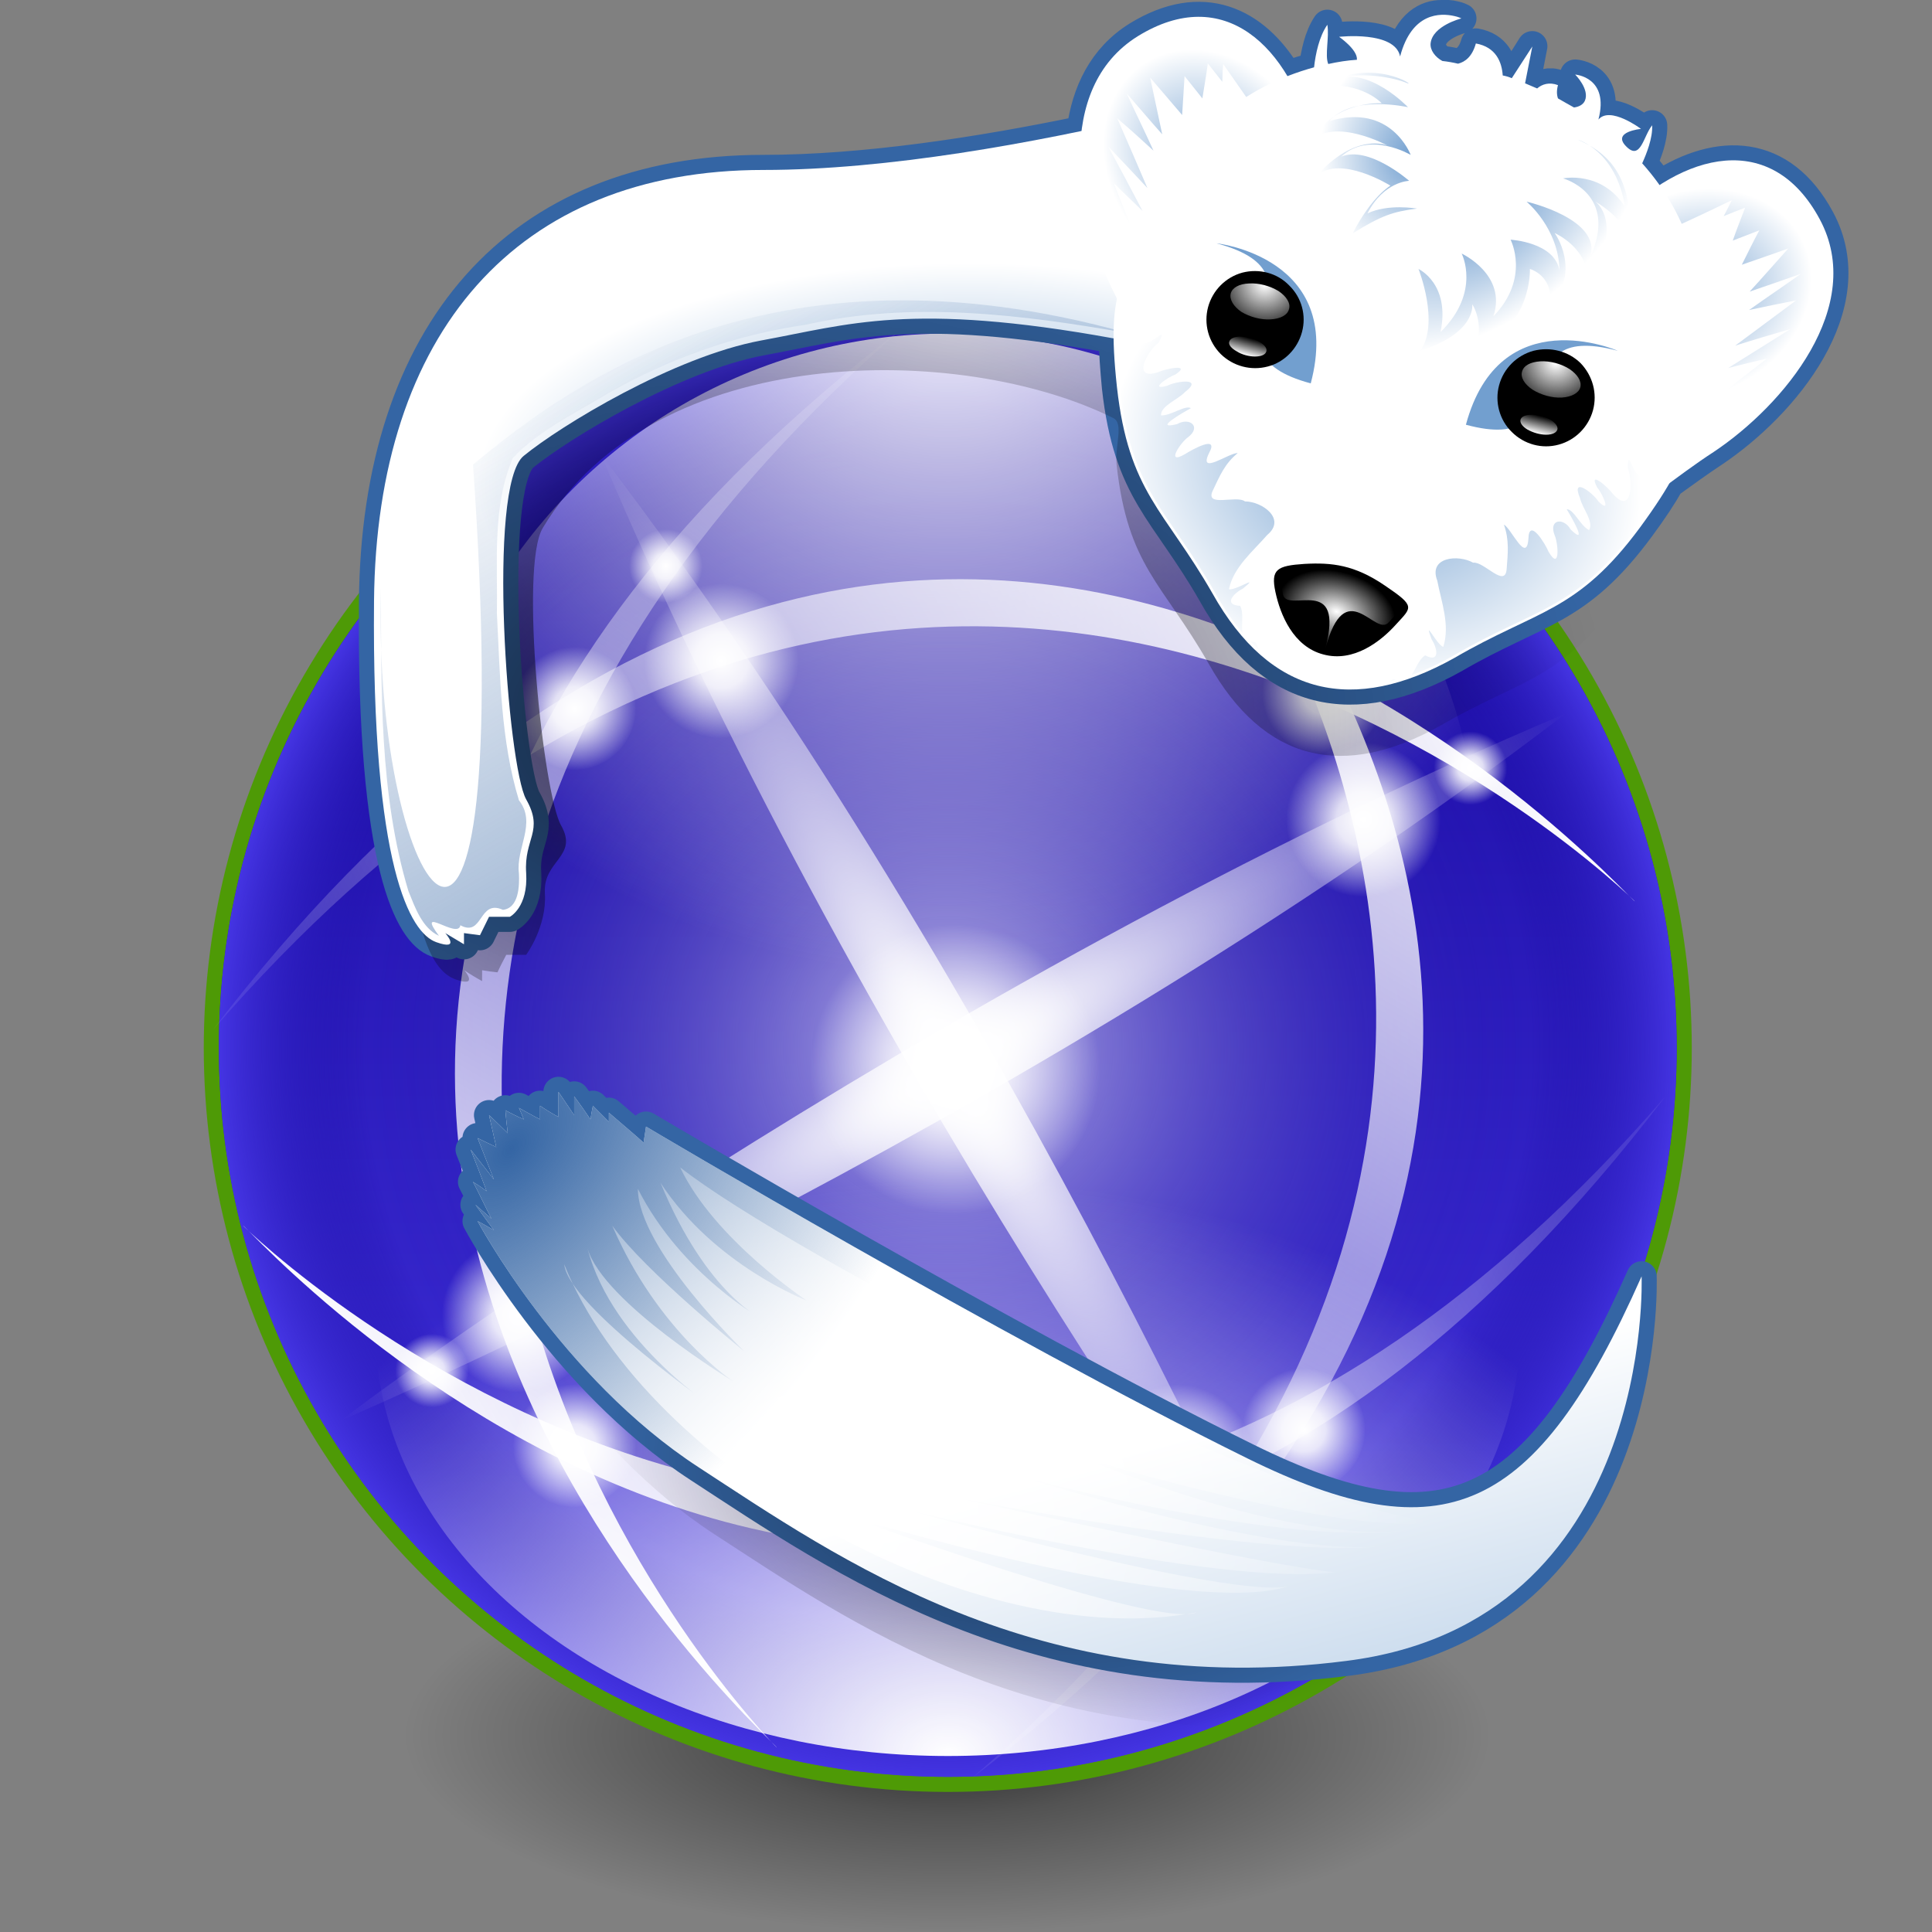 <?xml version="1.0" encoding="UTF-8" standalone="yes"?>
<svg version="1.1" width="64" height="64" color-interpolation="linearRGB"
     xmlns:svg="http://www.w3.org/2000/svg" xmlns="http://www.w3.org/2000/svg">
 <rect width="100%" height="100%" fill="#808080" stroke="none"/>
 <g>
  <radialGradient id="gradient0" gradientUnits="userSpaceOnUse" cx="0" cy="0" r="64" gradientTransform="matrix(0,0.102,-0.281,0,31.379,57.485)">
   <stop offset="0" stop-color="#000000" stop-opacity="0.706"/>
   <stop offset="0.4" stop-color="#000000" stop-opacity="0.353"/>
   <stop offset="1" stop-color="#000000" stop-opacity="0"/>
  </radialGradient>
  <path style="fill:url(#gradient0)"
        d="M49.35 57.48C49.35 59.8 45.93 61.96 40.36 63.12C34.8 64.28 27.95 64.28 22.38 63.12C16.82 61.96 13.39 59.8 13.39 57.48C13.39 55.15 16.82 53 22.38 51.83C27.95 50.67 34.8 50.67 40.36 51.83C45.93 53 49.35 55.15 49.35 57.48V57.48z"
  />
  <path style="fill:#4e9a06"
        d="M31.4 10.56C40.02 10.56 48 15.17 52.31 22.64C56.62 30.11 56.62 39.32 52.31 46.79C48 54.26 40.02 58.86 31.4 58.86C22.77 58.86 14.8 54.26 10.49 46.79C6.17 39.32 6.17 30.11 10.49 22.64C14.8 15.17 22.77 10.56 31.4 10.56V10.56z"
  />
  <path style="fill:none; stroke:#4e9a06; stroke-width:1; stroke-linejoin:round"
        d="M31.4 10.56C40.02 10.56 48 15.17 52.31 22.64C56.62 30.11 56.62 39.32 52.31 46.79C48 54.26 40.02 58.86 31.4 58.86C22.77 58.86 14.8 54.26 10.49 46.79C6.17 39.32 6.17 30.11 10.49 22.64C14.8 15.17 22.77 10.56 31.4 10.56V10.56z"
  />
  <linearGradient id="gradient1" gradientUnits="userSpaceOnUse" x1="31.4" y1="58.87" x2="31.4" y2="10.57">
   <stop offset="0" stop-color="#4434e2"/>
   <stop offset="1" stop-color="#15069a"/>
  </linearGradient>
  <path style="fill:url(#gradient1)"
        d="M31.4 10.56C40.02 10.56 48 15.17 52.31 22.64C56.62 30.11 56.62 39.32 52.31 46.79C48 54.26 40.02 58.86 31.4 58.86C22.77 58.86 14.8 54.26 10.49 46.79C6.17 39.32 6.17 30.11 10.49 22.64C14.8 15.17 22.77 10.56 31.4 10.56V10.56z"
  />
  <radialGradient id="gradient2" gradientUnits="userSpaceOnUse" cx="0" cy="0" r="64" gradientTransform="matrix(0.377,0,0,0.377,31.407,34.723)">
   <stop offset="0" stop-color="#ffffff" stop-opacity="0.698"/>
   <stop offset="0.8" stop-color="#13059a" stop-opacity="0"/>
   <stop offset="1" stop-color="#4434e2"/>
  </radialGradient>
  <path style="fill:url(#gradient2)"
        d="M31.4 10.56C40.02 10.56 48 15.17 52.31 22.64C56.62 30.11 56.62 39.32 52.31 46.79C48 54.26 40.02 58.86 31.4 58.86C22.77 58.86 14.8 54.26 10.49 46.79C6.17 39.32 6.17 30.11 10.49 22.64C14.8 15.17 22.77 10.56 31.4 10.56V10.56z"
  />
  <radialGradient id="gradient3" gradientUnits="userSpaceOnUse" cx="0" cy="0" r="64" gradientTransform="matrix(0.372,0,0,-0.372,31.407,8.446)">
   <stop offset="0" stop-color="#ffffff"/>
   <stop offset="1" stop-color="#ffffff" stop-opacity="0"/>
  </radialGradient>
  <path style="fill:url(#gradient3)"
        d="M31.4 46.22C37.68 46.22 43.49 42.87 46.62 37.43C49.76 31.99 49.76 25.29 46.62 19.85C43.49 14.41 37.68 11.05 31.4 11.05C25.11 11.05 19.31 14.41 16.17 19.85C13.03 25.29 13.03 31.99 16.17 37.43C19.31 42.87 25.11 46.22 31.4 46.22V46.22z"
  />
  <radialGradient id="gradient4" gradientUnits="userSpaceOnUse" cx="0" cy="0" r="64" gradientTransform="matrix(0.401,0,0,0.298,31.407,58.177)">
   <stop offset="0" stop-color="#ffffff"/>
   <stop offset="1" stop-color="#ffffff" stop-opacity="0"/>
  </radialGradient>
  <path style="fill:url(#gradient4)"
        d="M31.4 29.97C38.17 29.97 44.43 32.65 47.82 37.01C51.2 41.38 51.2 46.75 47.82 51.11C44.43 55.48 38.17 58.17 31.4 58.17C24.62 58.17 18.37 55.48 14.98 51.11C11.59 46.75 11.59 41.38 14.98 37.01C18.37 32.65 24.62 29.97 31.4 29.97V29.97z"
  />
  <linearGradient id="gradient5" gradientUnits="userSpaceOnUse" x1="15.47" y1="51.96" x2="38.45" y2="12.17">
   <stop offset="0" stop-color="#ffffff"/>
   <stop offset="1" stop-color="#ffffff" stop-opacity="0"/>
  </linearGradient>
  <path style="fill:url(#gradient5)"
        d="M25.73 57.89C25.73 57.89 2.62 34.52 30.01 10.78C-0.94 34.44 25.81 57.77 25.73 57.89V57.89z"
  />
  <linearGradient id="gradient6" gradientUnits="userSpaceOnUse" x1="48.23" y1="19.59" x2="8.43" y2="42.57">
   <stop offset="0" stop-color="#ffffff"/>
   <stop offset="1" stop-color="#ffffff" stop-opacity="0"/>
  </linearGradient>
  <path style="fill:url(#gradient6)"
        d="M54.16 29.86C54.16 29.86 30.79 6.75 7.04 34.13C30.7 3.17 54.03 29.93 54.16 29.86V29.86z"
  />
  <linearGradient id="gradient7" gradientUnits="userSpaceOnUse" x1="13.99" y1="50.88" x2="53.79" y2="27.9">
   <stop offset="0" stop-color="#ffffff"/>
   <stop offset="1" stop-color="#ffffff" stop-opacity="0"/>
  </linearGradient>
  <path style="fill:url(#gradient7)"
        d="M8.05 40.6C8.05 40.6 31.42 63.71 55.16 36.33C31.5 67.29 8.18 40.53 8.05 40.6V40.6z"
  />
  <linearGradient id="gradient8" gradientUnits="userSpaceOnUse" x1="46.75" y1="17.72" x2="23.77" y2="57.52">
   <stop offset="0" stop-color="#ffffff"/>
   <stop offset="1" stop-color="#ffffff" stop-opacity="0"/>
  </linearGradient>
  <path style="fill:url(#gradient8)"
        d="M36.48 11.79C36.48 11.79 59.58 35.15 32.2 58.9C63.16 35.24 36.41 11.91 36.48 11.79V11.79z"
  />
  <radialGradient id="gradient9" gradientUnits="userSpaceOnUse" cx="0" cy="0" r="64" gradientTransform="matrix(0.039,0.068,-0.317,0.183,31.621,35.343)">
   <stop offset="0" stop-color="#ffffff"/>
   <stop offset="1" stop-color="#ffffff" stop-opacity="0"/>
  </radialGradient>
  <path style="fill:url(#gradient9)"
        d="M11.35 47.03C11.35 47.03 33.72 37.51 51.88 23.63C30.64 32.59 11.21 47.03 11.35 47.03V47.03z"
  />
  <radialGradient id="gradient10" gradientUnits="userSpaceOnUse" cx="0" cy="0" r="64" gradientTransform="matrix(0.068,-0.039,0.183,0.317,31.621,35.343)">
   <stop offset="0" stop-color="#ffffff"/>
   <stop offset="1" stop-color="#ffffff" stop-opacity="0"/>
  </radialGradient>
  <path style="fill:url(#gradient10)"
        d="M43.31 55.6C43.31 55.6 33.8 33.22 19.91 15.06C28.87 36.3 43.31 55.73 43.31 55.6V55.6z"
  />
  <radialGradient id="gradient11" gradientUnits="userSpaceOnUse" cx="0" cy="0" r="64" gradientTransform="matrix(0,0.075,-0.075,0,31.641,35.423)">
   <stop offset="0" stop-color="#ffffff"/>
   <stop offset="0.349" stop-color="#ffffff" stop-opacity="0.843"/>
   <stop offset="1" stop-color="#ffffff" stop-opacity="0"/>
  </radialGradient>
  <path style="fill:url(#gradient11)"
        d="M36.43 35.42C36.43 37.12 35.51 38.71 34.02 39.56C32.54 40.42 30.72 40.42 29.23 39.56C27.75 38.71 26.84 37.12 26.84 35.42C26.84 33.7 27.75 32.12 29.23 31.26C30.72 30.41 32.54 30.41 34.02 31.26C35.51 32.12 36.43 33.7 36.43 35.42V35.42z"
  />
  <radialGradient id="gradient12" gradientUnits="userSpaceOnUse" cx="0" cy="0" r="64" gradientTransform="matrix(0,0.032,-0.032,0,43.852,22.95)">
   <stop offset="0" stop-color="#ffffff"/>
   <stop offset="0.349" stop-color="#ffffff" stop-opacity="0.843"/>
   <stop offset="1" stop-color="#ffffff" stop-opacity="0"/>
  </radialGradient>
  <path style="fill:url(#gradient12)"
        d="M45.88 22.94C45.88 23.67 45.49 24.34 44.86 24.7C44.23 25.06 43.46 25.06 42.83 24.7C42.19 24.34 41.81 23.67 41.81 22.94C41.81 22.21 42.19 21.54 42.83 21.18C43.46 20.82 44.23 20.82 44.86 21.18C45.49 21.54 45.88 22.21 45.88 22.94V22.94z"
  />
  <radialGradient id="gradient13" gradientUnits="userSpaceOnUse" cx="0" cy="0" r="64" gradientTransform="matrix(0,0.019,-0.019,0,48.71,25.445)">
   <stop offset="0" stop-color="#ffffff"/>
   <stop offset="0.349" stop-color="#ffffff" stop-opacity="0.843"/>
   <stop offset="1" stop-color="#ffffff" stop-opacity="0"/>
  </radialGradient>
  <path style="fill:url(#gradient13)"
        d="M49.95 25.44C49.95 25.88 49.71 26.29 49.33 26.51C48.94 26.74 48.47 26.74 48.07 26.51C47.69 26.29 47.46 25.88 47.46 25.44C47.46 24.99 47.69 24.57 48.07 24.36C48.47 24.13 48.94 24.13 49.33 24.36C49.71 24.57 49.95 24.99 49.95 25.44V25.44z"
  />
  <radialGradient id="gradient14" gradientUnits="userSpaceOnUse" cx="0" cy="0" r="64" gradientTransform="matrix(0,0.04,-0.04,0,23.894,21.899)">
   <stop offset="0" stop-color="#ffffff"/>
   <stop offset="0.349" stop-color="#ffffff" stop-opacity="0.843"/>
   <stop offset="1" stop-color="#ffffff" stop-opacity="0"/>
  </radialGradient>
  <path style="fill:url(#gradient14)"
        d="M26.45 21.89C26.45 22.81 25.96 23.65 25.16 24.1C24.37 24.56 23.4 24.56 22.6 24.1C21.81 23.65 21.33 22.81 21.33 21.89C21.33 20.98 21.81 20.13 22.6 19.67C23.4 19.21 24.37 19.21 25.16 19.67C25.96 20.13 26.45 20.98 26.45 21.89V21.89z"
  />
  <radialGradient id="gradient15" gradientUnits="userSpaceOnUse" cx="0" cy="0" r="64" gradientTransform="matrix(0,0.04,-0.04,0,45.165,27.152)">
   <stop offset="0" stop-color="#ffffff"/>
   <stop offset="0.349" stop-color="#ffffff" stop-opacity="0.843"/>
   <stop offset="1" stop-color="#ffffff" stop-opacity="0"/>
  </radialGradient>
  <path style="fill:url(#gradient15)"
        d="M47.72 27.14C47.72 28.05 47.23 28.9 46.44 29.36C45.64 29.82 44.67 29.82 43.88 29.36C43.08 28.9 42.59 28.05 42.59 27.14C42.59 26.23 43.08 25.38 43.88 24.93C44.67 24.47 45.64 24.47 46.44 24.93C47.23 25.38 47.72 26.23 47.72 27.14V27.14z"
  />
  <radialGradient id="gradient16" gradientUnits="userSpaceOnUse" cx="0" cy="0" r="64" gradientTransform="matrix(0,0.04,-0.04,0,38.994,48.423)">
   <stop offset="0" stop-color="#ffffff"/>
   <stop offset="0.349" stop-color="#ffffff" stop-opacity="0.843"/>
   <stop offset="1" stop-color="#ffffff" stop-opacity="0"/>
  </radialGradient>
  <path style="fill:url(#gradient16)"
        d="M41.54 48.42C41.54 49.33 41.05 50.17 40.26 50.63C39.48 51.08 38.5 51.08 37.7 50.63C36.91 50.17 36.43 49.33 36.43 48.42C36.43 47.5 36.91 46.65 37.7 46.19C38.5 45.74 39.48 45.74 40.26 46.19C41.05 46.65 41.54 47.5 41.54 48.42V48.42z"
  />
  <radialGradient id="gradient17" gradientUnits="userSpaceOnUse" cx="0" cy="0" r="64" gradientTransform="matrix(0,0.04,-0.04,0,17.197,43.564)">
   <stop offset="0" stop-color="#ffffff"/>
   <stop offset="0.349" stop-color="#ffffff" stop-opacity="0.843"/>
   <stop offset="1" stop-color="#ffffff" stop-opacity="0"/>
  </radialGradient>
  <path style="fill:url(#gradient17)"
        d="M19.75 43.55C19.75 44.47 19.26 45.32 18.47 45.77C17.67 46.23 16.7 46.23 15.91 45.77C15.11 45.32 14.62 44.47 14.62 43.55C14.62 42.64 15.11 41.8 15.91 41.34C16.7 40.88 17.67 40.88 18.47 41.34C19.26 41.8 19.75 42.64 19.75 43.55V43.55z"
  />
  <radialGradient id="gradient18" gradientUnits="userSpaceOnUse" cx="0" cy="0" r="64" gradientTransform="matrix(0,0.032,-0.032,0,43.196,47.372)">
   <stop offset="0" stop-color="#ffffff"/>
   <stop offset="0.349" stop-color="#ffffff" stop-opacity="0.843"/>
   <stop offset="1" stop-color="#ffffff" stop-opacity="0"/>
  </radialGradient>
  <path style="fill:url(#gradient18)"
        d="M45.22 47.36C45.22 48.09 44.83 48.76 44.2 49.12C43.57 49.49 42.8 49.49 42.17 49.12C41.53 48.76 41.15 48.09 41.15 47.36C41.15 46.63 41.53 45.97 42.17 45.6C42.8 45.24 43.57 45.24 44.2 45.6C44.83 45.97 45.22 46.63 45.22 47.36V47.36z"
  />
  <radialGradient id="gradient19" gradientUnits="userSpaceOnUse" cx="0" cy="0" r="64" gradientTransform="matrix(0,0.019,-0.019,0,40.175,51.443)">
   <stop offset="0" stop-color="#ffffff"/>
   <stop offset="0.349" stop-color="#ffffff" stop-opacity="0.843"/>
   <stop offset="1" stop-color="#ffffff" stop-opacity="0"/>
  </radialGradient>
  <path style="fill:url(#gradient19)"
        d="M41.42 51.44C41.42 51.88 41.17 52.29 40.79 52.51C40.41 52.74 39.93 52.74 39.54 52.51C39.15 52.29 38.92 51.88 38.92 51.44C38.92 50.99 39.15 50.57 39.54 50.35C39.93 50.13 40.41 50.13 40.79 50.35C41.17 50.57 41.42 50.99 41.42 51.44V51.44z"
  />
  <radialGradient id="gradient20" gradientUnits="userSpaceOnUse" cx="0" cy="0" r="64" gradientTransform="matrix(0,0.032,-0.032,0,19.036,47.897)">
   <stop offset="0" stop-color="#ffffff"/>
   <stop offset="0.349" stop-color="#ffffff" stop-opacity="0.843"/>
   <stop offset="1" stop-color="#ffffff" stop-opacity="0"/>
  </radialGradient>
  <path style="fill:url(#gradient20)"
        d="M21.06 47.89C21.06 48.61 20.67 49.29 20.04 49.65C19.42 50.01 18.64 50.01 18 49.65C17.38 49.29 17 48.61 17 47.89C17 47.16 17.38 46.49 18 46.12C18.64 45.76 19.42 45.76 20.04 46.12C20.67 46.49 21.06 47.16 21.06 47.89V47.89z"
  />
  <radialGradient id="gradient21" gradientUnits="userSpaceOnUse" cx="0" cy="0" r="64" gradientTransform="matrix(0,0.032,-0.032,0,19.036,23.475)">
   <stop offset="0" stop-color="#ffffff"/>
   <stop offset="0.349" stop-color="#ffffff" stop-opacity="0.843"/>
   <stop offset="1" stop-color="#ffffff" stop-opacity="0"/>
  </radialGradient>
  <path style="fill:url(#gradient21)"
        d="M21.06 23.47C21.06 24.19 20.67 24.87 20.04 25.23C19.42 25.59 18.64 25.59 18 25.23C17.38 24.87 17 24.19 17 23.47C17 22.74 17.38 22.06 18 21.7C18.64 21.34 19.42 21.34 20.04 21.7C20.67 22.06 21.06 22.74 21.06 23.47V23.47z"
  />
  <radialGradient id="gradient22" gradientUnits="userSpaceOnUse" cx="0" cy="0" r="64" gradientTransform="matrix(0,0.019,-0.019,0,14.309,45.403)">
   <stop offset="0" stop-color="#ffffff"/>
   <stop offset="0.349" stop-color="#ffffff" stop-opacity="0.843"/>
   <stop offset="1" stop-color="#ffffff" stop-opacity="0"/>
  </radialGradient>
  <path style="fill:url(#gradient22)"
        d="M15.54 45.4C15.54 45.84 15.31 46.25 14.93 46.48C14.53 46.7 14.06 46.7 13.67 46.48C13.29 46.25 13.05 45.84 13.05 45.4C13.05 44.95 13.29 44.53 13.67 44.31C14.06 44.09 14.53 44.09 14.93 44.31C15.31 44.53 15.54 44.95 15.54 45.4V45.4z"
  />
  <radialGradient id="gradient23" gradientUnits="userSpaceOnUse" cx="0" cy="0" r="64" gradientTransform="matrix(0,0.019,-0.019,0,22.056,18.748)">
   <stop offset="0" stop-color="#ffffff"/>
   <stop offset="0.349" stop-color="#ffffff" stop-opacity="0.843"/>
   <stop offset="1" stop-color="#ffffff" stop-opacity="0"/>
  </radialGradient>
  <path style="fill:url(#gradient23)"
        d="M23.29 18.74C23.29 19.18 23.05 19.59 22.67 19.82C22.28 20.04 21.81 20.04 21.43 19.82C21.03 19.59 20.8 19.18 20.8 18.74C20.8 18.29 21.03 17.88 21.43 17.66C21.81 17.44 22.28 17.44 22.67 17.66C23.05 17.88 23.29 18.29 23.29 18.74V18.74z"
  />
  <path style="fill:#3465a4"
        d="M47.75 0.5C47.28 0.5 46.67 0.77 46.38 1.87C46.21 1.02 44.36 1.23 44.36 1.23C44.36 1.23 44.97 1.64 44.95 1.97V1.98C44.63 2.01 44.32 2.05 44.01 2.12C43.88 1.83 44.05 1.23 43.97 0.82C43.7 1.22 43.59 1.78 43.53 2.23C43.23 2.32 42.94 2.41 42.64 2.52C41.56 0.7 39.81 -0.1 37.69 1.2C36.53 1.92 36 3.07 35.83 4.34C32.46 5.04 28.62 5.63 25.29 5.63C17.1 5.63 12.47 11.05 12.39 19.92C12.31 28.77 13.61 30.91 14.45 31.21C15.29 31.51 14.75 30.91 14.75 30.91C14.96 31.03 15.16 31.15 15.37 31.28C15.37 31.15 15.37 31.03 15.37 30.91C15.54 30.93 15.72 30.96 15.9 30.98C16 30.77 16.1 30.57 16.21 30.37C16.44 30.37 16.66 30.37 16.89 30.37C16.89 30.37 17.5 30.06 17.43 28.92C17.35 27.78 18.03 27.54 17.43 26.48C16.82 25.41 16.12 16.09 17.35 15.1C18.57 14.11 22.32 11.82 25.21 11.28C28.11 10.75 30.18 9.99 36.9 11.21C36.9 11.65 36.94 12.17 37 12.82C37.39 16.32 38.59 16.89 40.17 19.65C42.08 23.08 44.84 23.66 48.17 21.8C50.93 20.19 52.24 20.3 54.33 17.46C54.75 16.89 55.06 16.42 55.29 16.01C55.8 15.64 56.3 15.28 56.77 14.97C59.08 13.42 61.83 10.14 60.28 7.26C59.02 4.92 56.93 4.88 54.98 6.14C54.79 5.89 54.6 5.64 54.4 5.41C54.54 5.1 54.75 4.58 54.73 4.15C54.44 4.5 54.35 5.34 53.87 4.85C53.38 4.37 54.37 4.27 54.37 4.27C54.37 4.27 53.34 3.5 52.95 3.96C53.32 2.55 52.18 2.47 52.18 2.47C52.18 2.47 52.67 2.96 52.5 3.34C52.44 3.47 52.29 3.55 52.13 3.57C51.97 3.47 51.79 3.36 51.61 3.26C51.57 3.15 51.56 3 51.61 2.81C51.32 2.7 51.08 2.79 50.92 2.93C50.79 2.87 50.65 2.82 50.52 2.76C50.6 2.36 50.68 1.95 50.76 1.53C50.53 1.89 50.32 2.24 50.09 2.59C49.99 2.55 49.89 2.52 49.79 2.5C49.75 2.06 49.56 1.56 48.89 1.44C48.77 1.87 48.54 2.05 48.3 2.11C48.12 2.07 47.96 2.04 47.78 2.02C47.54 1.9 47.38 1.66 47.4 1.44C47.46 0.85 48.41 0.61 48.41 0.61C48.41 0.61 48.32 0.56 48.17 0.53C48.05 0.5 47.92 0.49 47.75 0.5V0.5z"
  />
  <path style="fill:none; stroke:#3465a4; stroke-width:1; stroke-linecap:round; stroke-linejoin:round"
        d="M47.75 0.5C47.28 0.5 46.67 0.77 46.38 1.87C46.21 1.02 44.36 1.23 44.36 1.23C44.36 1.23 44.97 1.64 44.95 1.97V1.98C44.63 2.01 44.32 2.05 44.01 2.12C43.88 1.83 44.05 1.23 43.97 0.82C43.7 1.22 43.59 1.78 43.53 2.23C43.23 2.32 42.94 2.41 42.64 2.52C41.56 0.7 39.81 -0.1 37.69 1.2C36.53 1.92 36 3.07 35.83 4.34C32.46 5.04 28.62 5.63 25.29 5.63C17.1 5.63 12.47 11.05 12.39 19.92C12.31 28.77 13.61 30.91 14.45 31.21C15.29 31.51 14.75 30.91 14.75 30.91C14.96 31.03 15.16 31.15 15.37 31.28C15.37 31.15 15.37 31.03 15.37 30.91C15.54 30.93 15.72 30.96 15.9 30.98C16 30.77 16.1 30.57 16.21 30.37C16.44 30.37 16.66 30.37 16.89 30.37C16.89 30.37 17.5 30.06 17.43 28.92C17.35 27.78 18.03 27.54 17.43 26.48C16.82 25.41 16.12 16.09 17.35 15.1C18.57 14.11 22.32 11.82 25.21 11.28C28.11 10.75 30.18 9.99 36.9 11.21C36.9 11.65 36.94 12.17 37 12.82C37.39 16.32 38.59 16.89 40.17 19.65C42.08 23.08 44.84 23.66 48.17 21.8C50.93 20.19 52.24 20.3 54.33 17.46C54.75 16.89 55.06 16.42 55.29 16.01C55.8 15.64 56.3 15.28 56.77 14.97C59.08 13.42 61.83 10.14 60.28 7.26C59.02 4.92 56.93 4.88 54.98 6.14C54.79 5.89 54.6 5.64 54.4 5.41C54.54 5.1 54.75 4.58 54.73 4.15C54.44 4.5 54.35 5.34 53.87 4.85C53.38 4.37 54.37 4.27 54.37 4.27C54.37 4.27 53.34 3.5 52.95 3.96C53.32 2.55 52.18 2.47 52.18 2.47C52.18 2.47 52.67 2.96 52.5 3.34C52.44 3.47 52.29 3.55 52.13 3.57C51.97 3.47 51.79 3.36 51.61 3.26C51.57 3.15 51.56 3 51.61 2.81C51.32 2.7 51.08 2.79 50.92 2.93C50.79 2.87 50.65 2.82 50.52 2.76C50.6 2.36 50.68 1.95 50.76 1.53C50.53 1.89 50.32 2.24 50.09 2.59C49.99 2.55 49.89 2.52 49.79 2.5C49.75 2.06 49.56 1.56 48.89 1.44C48.77 1.87 48.54 2.05 48.3 2.11C48.12 2.07 47.96 2.04 47.78 2.02C47.54 1.9 47.38 1.66 47.4 1.44C47.46 0.85 48.41 0.61 48.41 0.61C48.41 0.61 48.32 0.56 48.17 0.53C48.05 0.5 47.92 0.49 47.75 0.5V0.5z"
  />
  <radialGradient id="gradient24" gradientUnits="userSpaceOnUse" cx="0" cy="0" r="64" gradientTransform="matrix(0,0.284,-0.441,0,25.116,23.927)">
   <stop offset="0" stop-color="#000000" stop-opacity="0.706"/>
   <stop offset="0.4" stop-color="#000000" stop-opacity="0.353"/>
   <stop offset="1" stop-color="#000000" stop-opacity="0"/>
  </radialGradient>
  <path style="fill:url(#gradient24)"
        d="M47.33 3.54C46.87 3.55 46.29 3.81 46 4.87C45.84 4.05 44.05 4.25 44.05 4.25C44.05 4.25 44.64 4.65 44.62 4.97C44.32 5 44.02 5.04 43.73 5.11C43.59 4.83 43.76 4.26 43.68 3.86C43.43 4.24 43.32 4.78 43.27 5.22C42.98 5.3 42.69 5.39 42.41 5.5C41.37 3.74 39.69 2.97 37.65 4.23C36.53 4.92 36.01 6.02 35.86 7.25C32.61 7.92 28.93 8.49 25.72 8.49C17.85 8.49 13.39 13.7 13.32 22.22C13.24 30.73 14.28 32.14 15.08 32.44C15.89 32.73 15.38 32.14 15.38 32.14C15.57 32.27 15.77 32.39 15.97 32.5C15.97 32.39 15.97 32.27 15.97 32.14C16.13 32.17 16.3 32.19 16.48 32.21C16.57 32.01 16.67 31.82 16.77 31.63C17 31.63 17.21 31.63 17.43 31.63C17.43 31.63 18.12 30.7 18.05 29.59C17.98 28.5 19.17 28.38 18.59 27.35C18 26.33 17.2 18.78 17.98 17.49C21.69 11.28 31.86 11.35 36.88 13.85C37.24 14.03 36.92 14.78 36.99 15.4C37.36 18.76 38.51 19.31 40.03 21.97C41.88 25.27 44.52 25.83 47.73 24.03C50.38 22.49 51.64 22.58 53.64 19.86C54.05 19.31 54.35 18.86 54.57 18.47C55.05 18.11 55.53 17.76 56 17.47C58.22 15.97 60.86 12.83 59.37 10.04C58.16 7.8 56.14 7.76 54.27 8.98C54.09 8.73 53.91 8.5 53.71 8.27C53.85 7.98 54.05 7.48 54.03 7.06C53.75 7.4 53.66 8.2 53.2 7.73C52.73 7.27 53.68 7.18 53.68 7.18C53.68 7.18 52.69 6.43 52.31 6.88C52.67 5.53 51.58 5.45 51.58 5.45C51.58 5.45 52.04 5.91 51.89 6.28C51.83 6.4 51.69 6.49 51.53 6.5C51.37 6.41 51.21 6.3 51.03 6.21C51 6.1 50.99 5.96 51.03 5.77C50.75 5.67 50.52 5.75 50.37 5.89C50.24 5.83 50.11 5.78 49.99 5.73C50.06 5.34 50.14 4.95 50.22 4.54C50 4.89 49.79 5.22 49.57 5.56C49.48 5.52 49.38 5.5 49.28 5.47C49.25 5.05 49.06 4.57 48.42 4.46C48.3 4.86 48.08 5.04 47.85 5.09C47.68 5.06 47.51 5.03 47.35 5.01C47.12 4.89 46.96 4.67 46.98 4.46C47.03 3.89 47.96 3.65 47.96 3.65C47.96 3.65 47.87 3.61 47.72 3.58C47.61 3.55 47.48 3.53 47.33 3.54V3.54z"
  />
  <radialGradient id="gradient25" gradientUnits="userSpaceOnUse" cx="0" cy="0" r="64" gradientTransform="matrix(0,0.115,-0.255,0,32.105,16.068)">
   <stop offset="0" stop-color="#73a0d0"/>
   <stop offset="1" stop-color="#ffffff"/>
  </radialGradient>
  <path style="fill:url(#gradient25)"
        d="M44.76 2.04C44.76 2.04 33.52 5.63 25.29 5.63C17.1 5.63 12.47 11.05 12.39 19.91C12.31 28.77 13.6 30.91 14.45 31.21C15.29 31.51 14.75 30.91 14.75 30.91C14.96 31.03 15.16 31.16 15.37 31.28C15.37 31.16 15.37 31.03 15.37 30.91C15.54 30.93 15.72 30.96 15.9 30.98C16 30.78 16.1 30.57 16.2 30.37C16.44 30.37 16.66 30.37 16.89 30.37C16.89 30.37 17.5 30.06 17.43 28.92C17.35 27.77 18.03 27.54 17.43 26.48C16.82 25.41 16.12 16.09 17.35 15.1C18.57 14.1 22.31 11.82 25.21 11.28C28.11 10.75 30.17 9.99 36.89 11.21C43.61 12.43 45.59 2.97 44.76 2.04V2.04z"
  />
  <linearGradient id="gradient26" gradientUnits="userSpaceOnUse" x1="41.03" y1="40.27" x2="23.11" y2="9.24">
   <stop offset="0" stop-color="#3465a4"/>
   <stop offset="1" stop-color="#3465a4" stop-opacity="0"/>
  </linearGradient>
  <path style="fill:url(#gradient26)"
        d="M15.67 15.39C17.17 36.86 12.32 29.79 12.62 19.5C12.63 22.86 12.56 26.3 13.53 29.52C13.75 30.06 13.98 30.74 14.54 31C13.75 29.93 15.18 31.14 15.25 30.65C16.01 31.06 15.85 29.77 16.66 30.14C17.19 30.08 17.21 29.34 17.19 28.93C17.08 28.1 17.79 27.27 17.19 26.51C16.58 24.51 16.57 22.38 16.46 20.31C16.49 18.6 16.3 16.78 16.99 15.17C17.85 14.26 19.04 13.7 20.11 13.05C22.14 11.89 24.36 11.09 26.68 10.76C30.21 9.96 33.87 10.42 37.38 11.04C25.42 7.7 18.73 12.86 15.67 15.39V15.39z"
  />
  <radialGradient id="gradient27" gradientUnits="userSpaceOnUse" cx="0" cy="0" r="64" gradientTransform="matrix(0.01,0.06,-0.055,0,40.125,5.479)">
   <stop offset="0" stop-color="#73a0d0"/>
   <stop offset="1" stop-color="#ffffff"/>
  </radialGradient>
  <path style="fill:url(#gradient27)"
        d="M37.69 1.2C34.91 2.93 35.64 7.13 36.87 9.63C38.16 12.17 39.28 16.24 40.96 14.91C46.43 9.44 43.38 -2.31 37.69 1.2V1.2z"
  />
  <radialGradient id="gradient28" gradientUnits="userSpaceOnUse" cx="0" cy="0" r="64" gradientTransform="matrix(-0.039,0.047,0.048,0.028,56.054,9.747)">
   <stop offset="0" stop-color="#73a0d0"/>
   <stop offset="1" stop-color="#ffffff"/>
  </radialGradient>
  <path style="fill:url(#gradient28)"
        d="M60.28 7.26C61.83 10.14 59.09 13.42 56.77 14.97C54.39 16.51 51.39 19.49 50.6 17.5C48.59 10.01 57.11 1.37 60.28 7.26V7.26z"
  />
  <path style="fill:#ffffff"
        d="M48.17 0.53C47.72 0.43 46.77 0.4 46.38 1.87C46.21 1.01 44.36 1.22 44.36 1.22C44.36 1.22 44.97 1.64 44.95 1.97C44.95 1.97 44.95 1.97 44.95 1.98C44.63 2 44.32 2.05 44 2.12C43.88 1.83 44.04 1.23 43.97 0.82C43.7 1.21 43.58 1.78 43.53 2.23C41.2 2.87 39.21 4.41 38.25 7.06C37.26 9.35 36.62 9.33 37 12.82C37.39 16.32 38.58 16.89 40.16 19.65C42.08 23.08 44.84 23.66 48.17 21.8C50.93 20.19 52.24 20.3 54.33 17.47C56.41 14.63 55.84 14.33 56.13 11.86C56.68 9.3 55.9 7.09 54.4 5.41C54.54 5.1 54.75 4.58 54.73 4.15C54.44 4.5 54.35 5.34 53.87 4.85C53.38 4.36 54.36 4.27 54.36 4.27C54.36 4.27 53.34 3.5 52.95 3.96C53.32 2.55 52.18 2.47 52.18 2.47C52.18 2.47 52.67 2.96 52.5 3.34C52.44 3.47 52.3 3.54 52.14 3.56C51.97 3.47 51.79 3.36 51.61 3.26C51.57 3.15 51.56 3 51.61 2.82C51.32 2.71 51.08 2.79 50.92 2.93C50.79 2.87 50.65 2.82 50.52 2.76C50.6 2.36 50.68 1.95 50.76 1.54C50.53 1.89 50.31 2.24 50.08 2.59C49.99 2.55 49.89 2.52 49.78 2.5C49.75 2.06 49.56 1.56 48.89 1.44C48.77 1.87 48.54 2.05 48.3 2.11C48.13 2.07 47.96 2.04 47.78 2.02C47.54 1.89 47.37 1.66 47.39 1.44C47.45 0.85 48.41 0.61 48.41 0.61C48.41 0.61 48.32 0.56 48.17 0.53V0.53z"
  />
  <path style="fill:#ffffff"
        d="M55.22 14.81C56.11 14.17 57 13.53 57.88 12.89C57.63 12.92 57.39 12.94 57.13 12.97C57.6 12.6 58.06 12.24 58.53 11.88C58.1 11.98 57.67 12.08 57.25 12.19C57.94 11.76 58.62 11.33 59.31 10.9C58.69 11.08 58.08 11.26 57.48 11.45C58.15 10.95 58.83 10.45 59.5 9.95C58.98 10.05 58.46 10.16 57.94 10.27C58.5 9.87 59.08 9.48 59.66 9.07C59.09 9.27 58.52 9.47 57.96 9.66C58.39 9.19 58.81 8.71 59.24 8.23C58.72 8.42 58.21 8.59 57.7 8.77C57.89 8.39 58.08 8 58.28 7.63C57.99 7.74 57.69 7.86 57.4 7.97C57.53 7.6 57.67 7.24 57.81 6.88C57.57 6.97 57.34 7.06 57.1 7.16C57.19 6.99 57.28 6.81 57.37 6.63C56.63 6.99 55.9 7.33 55.16 7.67C55.16 7.67 55.78 8.89 55.96 10.56C56.13 12.24 55.22 14.81 55.22 14.81V14.81z"
  />
  <path style="fill:#ffffff"
        d="M38.29 10.27C37.85 9.28 37.4 8.28 36.95 7.28C37.15 7.43 37.36 7.57 37.55 7.72C37.34 7.17 37.11 6.62 36.9 6.07C37.21 6.38 37.53 6.68 37.85 6.99C37.47 6.27 37.09 5.55 36.71 4.85C37.15 5.31 37.58 5.77 38.01 6.23C37.68 5.46 37.35 4.69 37.01 3.92C37.42 4.27 37.82 4.63 38.21 4.99C37.92 4.35 37.61 3.72 37.32 3.09C37.71 3.54 38.1 4 38.5 4.45C38.37 3.82 38.23 3.2 38.1 2.57C38.46 2.99 38.81 3.4 39.16 3.81C39.19 3.38 39.21 2.96 39.24 2.52C39.44 2.77 39.63 3.01 39.83 3.26C39.89 2.88 39.96 2.49 40.01 2.1C40.17 2.31 40.33 2.5 40.49 2.71C40.5 2.51 40.5 2.32 40.52 2.12C40.99 2.79 41.45 3.46 41.92 4.12C41.92 4.12 40.77 4.86 39.78 6.23C38.79 7.6 38.29 10.27 38.29 10.27V10.27z"
  />
  <path style="fill:#729fcf"
        d="M40.3 8.06C40.3 8.06 44.53 8.52 43.42 12.7C39.47 11.64 44.33 9.14 40.3 8.06V8.06z"
  />
  <path style="fill:#000000"
        d="M43.13 11C42.98 11.56 42.54 12 42 12.14C41.44 12.29 40.85 12.13 40.44 11.73C40.03 11.32 39.87 10.73 40.02 10.17C40.17 9.62 40.6 9.18 41.16 9.03C41.71 8.89 42.31 9.04 42.71 9.46C43.12 9.86 43.28 10.45 43.13 11V11z"
  />
  <linearGradient id="gradient29" gradientUnits="userSpaceOnUse" x1="41.26" y1="11.77" x2="41.42" y2="11.2">
   <stop offset="0" stop-color="#ffffff"/>
   <stop offset="1" stop-color="#ffffff" stop-opacity="0"/>
  </linearGradient>
  <path style="fill:url(#gradient29)"
        d="M41.95 11.64C41.92 11.75 41.78 11.81 41.57 11.81C41.38 11.81 41.14 11.75 40.97 11.64C40.79 11.54 40.69 11.42 40.72 11.32C40.75 11.21 40.9 11.15 41.09 11.15C41.3 11.15 41.53 11.21 41.71 11.32C41.89 11.42 41.98 11.54 41.95 11.64V11.64z"
  />
  <radialGradient id="gradient30" gradientUnits="userSpaceOnUse" cx="0" cy="0" r="64" gradientTransform="matrix(-0.007,0.025,-0.027,-0.007,41.892,9.45)">
   <stop offset="0" stop-color="#ffffff"/>
   <stop offset="1" stop-color="#ffffff" stop-opacity="0"/>
  </radialGradient>
  <path style="fill:url(#gradient30)"
        d="M42.7 10.24C42.65 10.44 42.42 10.56 42.09 10.58C41.77 10.6 41.4 10.5 41.12 10.33C40.86 10.15 40.72 9.92 40.77 9.72C40.82 9.53 41.05 9.4 41.38 9.39C41.7 9.37 42.07 9.47 42.35 9.64C42.62 9.82 42.76 10.05 42.7 10.24V10.24z"
  />
  <path style="fill:#729fcf"
        d="M53.59 11.62C53.59 11.62 49.68 9.91 48.56 14.07C52.52 15.14 49.56 10.54 53.59 11.62V11.62z"
  />
  <path style="fill:#000000"
        d="M49.66 12.76C49.51 13.31 49.67 13.91 50.08 14.31C50.49 14.72 51.08 14.88 51.63 14.73C52.19 14.58 52.62 14.14 52.77 13.59C52.92 13.03 52.76 12.45 52.36 12.03C51.95 11.63 51.36 11.48 50.8 11.62C50.25 11.77 49.81 12.2 49.66 12.76V12.76z"
  />
  <linearGradient id="gradient31" gradientUnits="userSpaceOnUse" x1="50.91" y1="14.36" x2="51.06" y2="13.78">
   <stop offset="0" stop-color="#ffffff"/>
   <stop offset="1" stop-color="#ffffff" stop-opacity="0"/>
  </linearGradient>
  <path style="fill:url(#gradient31)"
        d="M50.37 13.9C50.34 14 50.43 14.13 50.6 14.23C50.78 14.33 51.01 14.4 51.22 14.4C51.43 14.4 51.56 14.33 51.59 14.23C51.62 14.13 51.52 14 51.35 13.9C51.17 13.8 50.95 13.74 50.74 13.74C50.53 13.74 50.4 13.8 50.37 13.9V13.9z"
  />
  <radialGradient id="gradient32" gradientUnits="userSpaceOnUse" cx="0" cy="0" r="64" gradientTransform="matrix(-0.007,0.025,0.027,0.007,51.536,12.034)">
   <stop offset="0" stop-color="#ffffff"/>
   <stop offset="1" stop-color="#ffffff" stop-opacity="0"/>
  </radialGradient>
  <path style="fill:url(#gradient32)"
        d="M50.42 12.31C50.36 12.5 50.5 12.73 50.77 12.91C51.04 13.08 51.42 13.19 51.74 13.17C52.06 13.15 52.3 13.02 52.35 12.83C52.4 12.63 52.26 12.41 52 12.23C51.72 12.05 51.35 11.95 51.02 11.97C50.7 11.99 50.47 12.11 50.42 12.31V12.31z"
  />
  <radialGradient id="gradient33" gradientUnits="userSpaceOnUse" cx="0" cy="0" r="64" gradientTransform="matrix(-0.134,-0.036,0.029,-0.11,45.592,15.487)">
   <stop offset="0" stop-color="#73a0d0"/>
   <stop offset="1" stop-color="#ffffff"/>
  </radialGradient>
  <path style="fill:url(#gradient33)"
        d="M42.5 22.11C42.5 22.1 42.48 22.11 42.47 22.11C42.51 22.14 42.57 22.17 42.62 22.2C42.59 22.16 42.55 22.12 42.5 22.11V22.11z
           M46.17 22.5C46.13 22.51 46.08 22.54 46.03 22.57C46.1 22.56 46.17 22.54 46.23 22.52C46.21 22.51 46.19 22.51 46.17 22.5V22.5z
           M41.58 21.27C41.52 21.27 41.48 21.26 41.43 21.25C41.51 21.35 41.6 21.44 41.69 21.51C41.66 21.42 41.63 21.33 41.58 21.27V21.27z
           M55.3 14.55C55.15 14.53 54.98 14.6 54.82 14.8C54.5 14.95 55.04 15.59 54.49 15.78C54.1 15.97 53.94 14.71 53.92 15.5C54.1 15.96 54.07 17.09 53.42 16.35C53.29 16.16 52.59 15.54 52.91 16.15C53.07 16.33 53.41 17.06 52.95 16.61C52.77 16.33 52.03 15.76 52.34 16.5C52.41 16.83 52.81 17.28 52.64 17.56C52.35 17.42 52.13 16.86 51.9 16.87C52.04 17.1 52.64 18.13 52.03 17.54C51.8 17.13 51.29 17.2 51.5 17.73C51.62 18 51.69 18.94 51.3 18.28C51.2 18.03 50.65 17.12 50.63 17.85C50.57 18.69 50.06 17.5 49.82 17.38C50 17.89 49.95 18.32 49.91 18.85C49.86 19.5 49.16 18.59 48.8 18.64C48.31 18.36 47.31 18.45 47.61 19.23C47.75 19.95 48.04 20.71 47.81 21.43C47.59 21.36 47.15 20.43 47.42 21.17C47.62 21.48 47.71 21.97 47.21 21.71C47.01 21.83 46.91 22.14 46.76 22.36C47.21 22.2 47.68 21.99 48.16 21.71C50.89 20.12 52.19 20.23 54.26 17.42C55.04 16.34 55.46 15.63 55.67 15.02C55.64 14.78 55.5 14.59 55.3 14.55V14.55z
           M37.58 9.81C37.39 9.78 37.16 9.91 37.04 10.15C36.95 10.77 36.96 11.56 37.09 12.82C37.47 16.28 38.65 16.84 40.22 19.58C40.51 20.11 40.83 20.57 41.16 20.97C41.11 20.7 41.21 20.3 41.08 20.07C40.52 20.04 40.85 19.66 41.17 19.5C41.78 19 40.94 19.57 40.71 19.52C40.86 18.79 41.5 18.27 41.98 17.72C42.62 17.19 41.81 16.61 41.24 16.61C40.96 16.39 39.89 16.83 40.18 16.24C40.41 15.76 40.57 15.36 41 15.01C40.72 14.99 39.68 15.77 40.05 15.01C40.4 14.38 39.48 14.9 39.26 15.04C38.59 15.43 39.11 14.65 39.36 14.48C39.81 14.13 39.4 13.81 38.99 14.05C38.16 14.25 39.2 13.66 39.45 13.52C39.25 13.41 38.78 13.78 38.46 13.76C38.45 13.44 39.02 13.24 39.25 12.99C39.89 12.5 38.97 12.62 38.66 12.78C38.03 12.95 38.7 12.48 38.93 12.41C39.5 12.03 38.59 12.22 38.39 12.32C37.46 12.64 38 11.63 38.38 11.35C38.76 10.64 38 11.65 37.76 11.29C37.36 10.86 38.16 10.56 37.95 10.28C37.91 9.99 37.76 9.84 37.58 9.81V9.81z"
  />
  <path style="fill:#000000"
        d="M43.21 18.68C42.3 18.74 42.09 18.86 42.25 19.61C42.41 20.36 42.84 21.42 43.84 21.68C44.84 21.95 45.74 21.25 46.25 20.68C46.77 20.11 46.9 20.09 45.88 19.4C44.87 18.71 44.12 18.63 43.21 18.68V18.68z"
  />
  <radialGradient id="gradient34" gradientUnits="userSpaceOnUse" cx="0" cy="0" r="64" gradientTransform="matrix(-0.005,0.02,-0.03,-0.008,44.272,20.256)">
   <stop offset="0" stop-color="#ffffff"/>
   <stop offset="1" stop-color="#ffffff" stop-opacity="0"/>
  </radialGradient>
  <path style="fill:url(#gradient34)"
        d="M43.35 18.89C42.55 18.93 42.37 19.03 42.5 19.69C42.64 20.35 44.57 18.97 43.9 21.5C44.57 18.98 45.55 21.12 46 20.62C46.45 20.13 46.56 20.11 45.67 19.5C44.79 18.91 44.14 18.84 43.35 18.89V18.89z"
  />
  <radialGradient id="gradient35" gradientUnits="userSpaceOnUse" cx="0" cy="0" r="64" gradientTransform="matrix(-0.074,0.057,-0.031,-0.041,49.365,7.156)">
   <stop offset="0" stop-color="#73a0d0"/>
   <stop offset="1" stop-color="#ffffff"/>
  </radialGradient>
  <path style="fill:url(#gradient35)"
        d="M46.99 8.91C46.99 8.91 48.05 9.4 47.72 11C49.07 9.67 48.42 8.4 48.42 8.4C48.42 8.4 49.93 9.1 49.47 10.48C50.7 9.21 50.04 7.94 50.04 7.94C50.04 7.94 51.51 8.02 51.66 8.97C51.64 7.56 50.57 6.68 50.57 6.68C50.57 6.68 53.11 7.26 52.67 8.54C53.64 6.41 51.78 5.91 51.78 5.91C51.78 5.91 53.05 5.64 53.83 6.85C53.53 4.98 52.27 4.63 52.27 4.63C53.58 5.19 54.09 6.18 54 8.09C53.92 7.27 52.85 6.68 52.85 6.68C52.85 6.68 53.84 7.35 52.59 9.41C52.7 8.24 51.5 7.72 51.5 7.72C51.5 7.72 52.41 8.95 51.34 10.18C51.51 9.13 50.68 8.91 50.68 8.91C50.68 8.91 50.77 10.82 48.86 11.61C49.2 10.7 48.77 10.08 48.77 10.08C48.77 10.08 48.92 11.02 47.05 11.62C47.7 10.7 46.99 8.91 46.99 8.91V8.91z"
  />
  <radialGradient id="gradient36" gradientUnits="userSpaceOnUse" cx="0" cy="0" r="64" gradientTransform="matrix(0.001,0.058,-0.047,0.001,46.731,5.164)">
   <stop offset="0" stop-color="#73a0d0"/>
   <stop offset="1" stop-color="#ffffff"/>
  </radialGradient>
  <path style="fill:url(#gradient36)"
        d="M46.6 2.75C46.22 2.58 45.05 2.34 44.19 2.63C45.33 2.17 46.64 3.55 46.64 3.55C46.64 3.55 44.77 3.13 44.04 4.01C46.09 3.4 46.73 5.13 46.73 5.13C46.73 5.13 45.36 4.32 44.43 5.19C45.34 4.81 46.68 5.99 46.68 5.99C46.68 5.99 45.83 6.01 45.3 7.07C45.98 6.74 46.94 6.91 46.94 6.91C46.15 7.01 45.76 7.14 44.81 7.73C45.44 6.5 46.06 6.15 46.06 6.15C46.06 6.15 44.41 5.12 43.62 5.82C44.91 4.37 45.96 4.82 45.96 4.82C45.96 4.82 44.24 3.89 43.44 4.66C44.23 3.31 45.77 3.42 45.77 3.42C45.77 3.42 45.11 2.69 43.72 2.85C45.5 1.83 46.99 2.92 46.6 2.75V2.75z"
  />
  <path style="fill:#3465a4"
        d="M54.38 42.28C54.38 42.28 54.83 53.73 44.6 55.02C34.38 56.33 27.73 51.59 23.15 48.61C18.57 45.63 15.82 40.45 15.82 40.45C16 40.54 16.18 40.65 16.36 40.75C16.15 40.47 15.95 40.19 15.75 39.91C15.93 40.06 16.1 40.22 16.28 40.37C16.07 39.97 15.88 39.55 15.67 39.15C15.82 39.25 15.98 39.35 16.12 39.46C15.95 39 15.77 38.53 15.59 38.08C15.85 38.41 16.1 38.74 16.36 39.07C16.18 38.61 16 38.15 15.82 37.7C16.02 37.8 16.23 37.9 16.44 38C16.36 37.64 16.28 37.29 16.2 36.94C16.41 37.13 16.61 37.34 16.82 37.54C16.79 37.29 16.76 37.03 16.74 36.78C16.95 36.89 17.14 36.99 17.35 37.08C17.3 36.96 17.25 36.83 17.19 36.7C17.43 36.83 17.65 36.96 17.89 37.08C17.89 36.94 17.89 36.78 17.89 36.63C18.08 36.76 18.29 36.89 18.5 37C18.5 36.73 18.5 36.45 18.5 36.17C18.67 36.43 18.85 36.68 19.02 36.94C19.02 36.73 19.02 36.52 19.02 36.32C19.21 36.57 19.39 36.83 19.56 37.08C19.58 36.94 19.61 36.78 19.64 36.63C19.82 36.81 20 36.99 20.17 37.16C20.17 37.06 20.17 36.96 20.17 36.86C20.55 37.19 20.94 37.51 21.32 37.85C21.35 37.67 21.37 37.5 21.4 37.32C21.4 37.32 33.17 44.29 41.32 48.31C47.79 51.5 50.86 50.22 54.38 42.28V42.28z"
  />
  <path style="fill:none; stroke:#3465a4; stroke-width:1; stroke-linecap:round; stroke-linejoin:round"
        d="M54.38 42.28C54.38 42.28 54.83 53.73 44.6 55.02C34.38 56.33 27.73 51.59 23.15 48.61C18.57 45.63 15.82 40.45 15.82 40.45C16 40.54 16.18 40.65 16.36 40.75C16.15 40.47 15.95 40.19 15.75 39.91C15.93 40.06 16.1 40.22 16.28 40.37C16.07 39.97 15.88 39.55 15.67 39.15C15.82 39.25 15.98 39.35 16.12 39.46C15.95 39 15.77 38.53 15.59 38.08C15.85 38.41 16.1 38.74 16.36 39.07C16.18 38.61 16 38.15 15.82 37.7C16.02 37.8 16.23 37.9 16.44 38C16.36 37.64 16.28 37.29 16.2 36.94C16.41 37.13 16.61 37.34 16.82 37.54C16.79 37.29 16.76 37.03 16.74 36.78C16.95 36.89 17.14 36.99 17.35 37.08C17.3 36.96 17.25 36.83 17.19 36.7C17.43 36.83 17.65 36.96 17.89 37.08C17.89 36.94 17.89 36.78 17.89 36.63C18.08 36.76 18.29 36.89 18.5 37C18.5 36.73 18.5 36.45 18.5 36.17C18.67 36.43 18.85 36.68 19.02 36.94C19.02 36.73 19.02 36.52 19.02 36.32C19.21 36.57 19.39 36.83 19.56 37.08C19.58 36.94 19.61 36.78 19.64 36.63C19.82 36.81 20 36.99 20.17 37.16C20.17 37.06 20.17 36.96 20.17 36.86C20.55 37.19 20.94 37.51 21.32 37.85C21.35 37.67 21.37 37.5 21.4 37.32C21.4 37.32 33.17 44.29 41.32 48.31C47.79 51.5 50.86 50.22 54.38 42.28V42.28z"
  />
  <radialGradient id="gradient37" gradientUnits="userSpaceOnUse" cx="0" cy="0" r="64" gradientTransform="matrix(0,0.151,-0.235,0,35.055,48.033)">
   <stop offset="0" stop-color="#000000" stop-opacity="0.706"/>
   <stop offset="0.4" stop-color="#000000" stop-opacity="0.353"/>
   <stop offset="1" stop-color="#000000" stop-opacity="0"/>
  </radialGradient>
  <path style="fill:url(#gradient37)"
        d="M53.69 44.72C53.69 44.72 54.13 55.74 44.29 56.99C34.46 58.23 28.07 53.68 23.66 50.82C19.26 47.96 16.62 42.97 16.62 42.97C16.79 43.06 16.96 43.16 17.13 43.26C16.94 42.99 16.74 42.72 16.54 42.45C16.71 42.59 16.89 42.74 17.05 42.89C16.86 42.5 16.67 42.1 16.48 41.71C16.62 41.81 16.76 41.91 16.91 42C16.74 41.56 16.57 41.12 16.4 40.69C16.64 41 16.89 41.32 17.13 41.64C16.96 41.2 16.79 40.76 16.62 40.32C16.81 40.42 17 40.51 17.2 40.61C17.13 40.27 17.05 39.93 16.99 39.58C17.18 39.78 17.38 39.98 17.57 40.17C17.54 39.93 17.52 39.68 17.5 39.44C17.69 39.53 17.89 39.63 18.08 39.73C18.03 39.61 17.99 39.49 17.94 39.37C18.16 39.49 18.38 39.61 18.6 39.73C18.6 39.58 18.6 39.44 18.6 39.29C18.8 39.42 19 39.53 19.19 39.66C19.19 39.39 19.19 39.12 19.19 38.85C19.36 39.09 19.53 39.34 19.7 39.58C19.7 39.39 19.7 39.19 19.7 39C19.87 39.24 20.04 39.49 20.21 39.73C20.24 39.58 20.26 39.44 20.29 39.29C20.46 39.47 20.63 39.63 20.8 39.81C20.8 39.71 20.8 39.61 20.8 39.51C21.17 39.83 21.53 40.15 21.91 40.47C21.93 40.3 21.96 40.12 21.98 39.96C21.98 39.96 33.3 46.66 41.13 50.52C47.36 53.58 50.31 52.36 53.69 44.72V44.72z"
  />
  <linearGradient id="gradient38" gradientUnits="userSpaceOnUse" x1="60.34" y1="67.72" x2="53.9" y2="43.71">
   <stop offset="0" stop-color="#73a0d0"/>
   <stop offset="1" stop-color="#ffffff"/>
  </linearGradient>
  <path style="fill:url(#gradient38)"
        d="M54.38 42.28C54.38 42.28 54.83 53.73 44.6 55.02C34.38 56.33 27.73 51.59 23.15 48.61C18.57 45.63 15.82 40.45 15.82 40.45C16 40.54 16.18 40.65 16.36 40.75C16.15 40.47 15.95 40.19 15.75 39.91C15.93 40.06 16.1 40.22 16.28 40.37C16.07 39.97 15.88 39.55 15.67 39.15C15.82 39.25 15.98 39.35 16.12 39.46C15.95 39 15.77 38.53 15.59 38.08C15.85 38.41 16.1 38.74 16.36 39.07C16.18 38.61 16 38.15 15.82 37.7C16.02 37.8 16.23 37.9 16.44 38C16.36 37.64 16.28 37.29 16.2 36.94C16.41 37.13 16.61 37.34 16.82 37.54C16.79 37.29 16.76 37.03 16.74 36.78C16.95 36.89 17.14 36.99 17.35 37.08C17.3 36.96 17.25 36.83 17.19 36.7C17.43 36.83 17.65 36.96 17.89 37.08C17.89 36.94 17.89 36.78 17.89 36.63C18.08 36.76 18.29 36.89 18.5 37C18.5 36.73 18.5 36.45 18.5 36.17C18.67 36.43 18.85 36.68 19.02 36.94C19.02 36.73 19.02 36.52 19.02 36.32C19.21 36.57 19.39 36.83 19.56 37.08C19.58 36.94 19.61 36.78 19.64 36.63C19.82 36.81 20 36.99 20.17 37.16C20.17 37.06 20.17 36.96 20.17 36.86C20.55 37.19 20.94 37.51 21.32 37.85C21.35 37.67 21.37 37.5 21.4 37.32C21.4 37.32 33.17 44.29 41.32 48.31C47.79 51.5 50.86 50.22 54.38 42.28V42.28z"
  />
  <radialGradient id="gradient39" gradientUnits="userSpaceOnUse" cx="0" cy="0" r="64" gradientTransform="matrix(-0.204,0.248,-0.148,-0.122,16.93,38.051)">
   <stop offset="0" stop-color="#3465a4"/>
   <stop offset="1" stop-color="#3465a4" stop-opacity="0"/>
  </radialGradient>
  <path style="fill:url(#gradient39)"
        d="M54.38 42.28C54.38 42.28 54.83 53.73 44.6 55.02C34.38 56.33 27.73 51.59 23.15 48.61C18.57 45.63 15.82 40.45 15.82 40.45C16 40.54 16.18 40.65 16.36 40.75C16.15 40.47 15.95 40.19 15.75 39.91C15.93 40.06 16.1 40.22 16.28 40.37C16.07 39.97 15.88 39.55 15.67 39.15C15.82 39.25 15.98 39.35 16.12 39.46C15.95 39 15.77 38.53 15.59 38.08C15.85 38.41 16.1 38.74 16.36 39.07C16.18 38.61 16 38.15 15.82 37.7C16.02 37.8 16.23 37.9 16.44 38C16.36 37.64 16.28 37.29 16.2 36.94C16.41 37.13 16.61 37.34 16.82 37.54C16.79 37.29 16.76 37.03 16.74 36.78C16.95 36.89 17.14 36.99 17.35 37.08C17.3 36.96 17.25 36.83 17.19 36.7C17.43 36.83 17.65 36.96 17.89 37.08C17.89 36.94 17.89 36.78 17.89 36.63C18.08 36.76 18.29 36.89 18.5 37C18.5 36.73 18.5 36.45 18.5 36.17C18.67 36.43 18.85 36.68 19.02 36.94C19.02 36.73 19.02 36.52 19.02 36.32C19.21 36.57 19.39 36.83 19.56 37.08C19.58 36.94 19.61 36.78 19.64 36.63C19.82 36.81 20 36.99 20.17 37.16C20.17 37.06 20.17 36.96 20.17 36.86C20.55 37.19 20.94 37.51 21.32 37.85C21.35 37.67 21.37 37.5 21.4 37.32C21.4 37.32 33.17 44.29 41.32 48.31C47.79 51.5 50.86 50.22 54.38 42.28V42.28z"
  />
  <radialGradient id="gradient40" gradientUnits="userSpaceOnUse" cx="0" cy="0" r="64" gradientTransform="matrix(0,0.275,-0.313,0,27.445,50.424)">
   <stop offset="0" stop-color="#ffffff"/>
   <stop offset="1" stop-color="#ffffff" stop-opacity="0"/>
  </radialGradient>
  <path style="fill:url(#gradient40)"
        d="M18.69 41.88C18.82 43.27 23.83 46.76 23.83 46.76C23.83 46.76 20.29 44.54 19.46 41.35C19.98 43.15 24.29 45.76 24.29 45.76C24.29 45.76 21.81 44.14 20.28 40.6C21.38 42.13 24.65 44.76 24.65 44.76C24.65 44.76 21.14 41.37 21.13 39.38C22.59 42.26 25.3 43.73 25.3 43.73C25.3 43.73 23.42 42.92 21.88 39.18C23.66 41.91 26.72 43.08 26.72 43.08C26.72 43.08 23.66 41.06 22.53 38.67C26.17 41.54 42.17 49.91 47.63 50.42C44.58 50.92 35.98 48.33 35.98 48.33C35.98 48.33 42.66 51.2 46.72 50.68C42.7 51.29 33.97 48.96 33.97 48.96C33.97 48.96 42.73 51.73 46.06 51.18C42.64 51.77 31.5 49.58 31.5 49.58C31.5 49.58 42.33 51.94 44.22 52.08C40.36 52.59 29.75 49.94 29.75 49.94C29.75 49.94 40.88 53.02 42.71 52.54C39.3 53.66 27.89 50.16 27.89 50.16C27.89 50.16 38.37 54 39.64 53.41C32.43 54.81 21.43 48.75 18.69 41.88V41.88z"
  />
 </g>
</svg>
